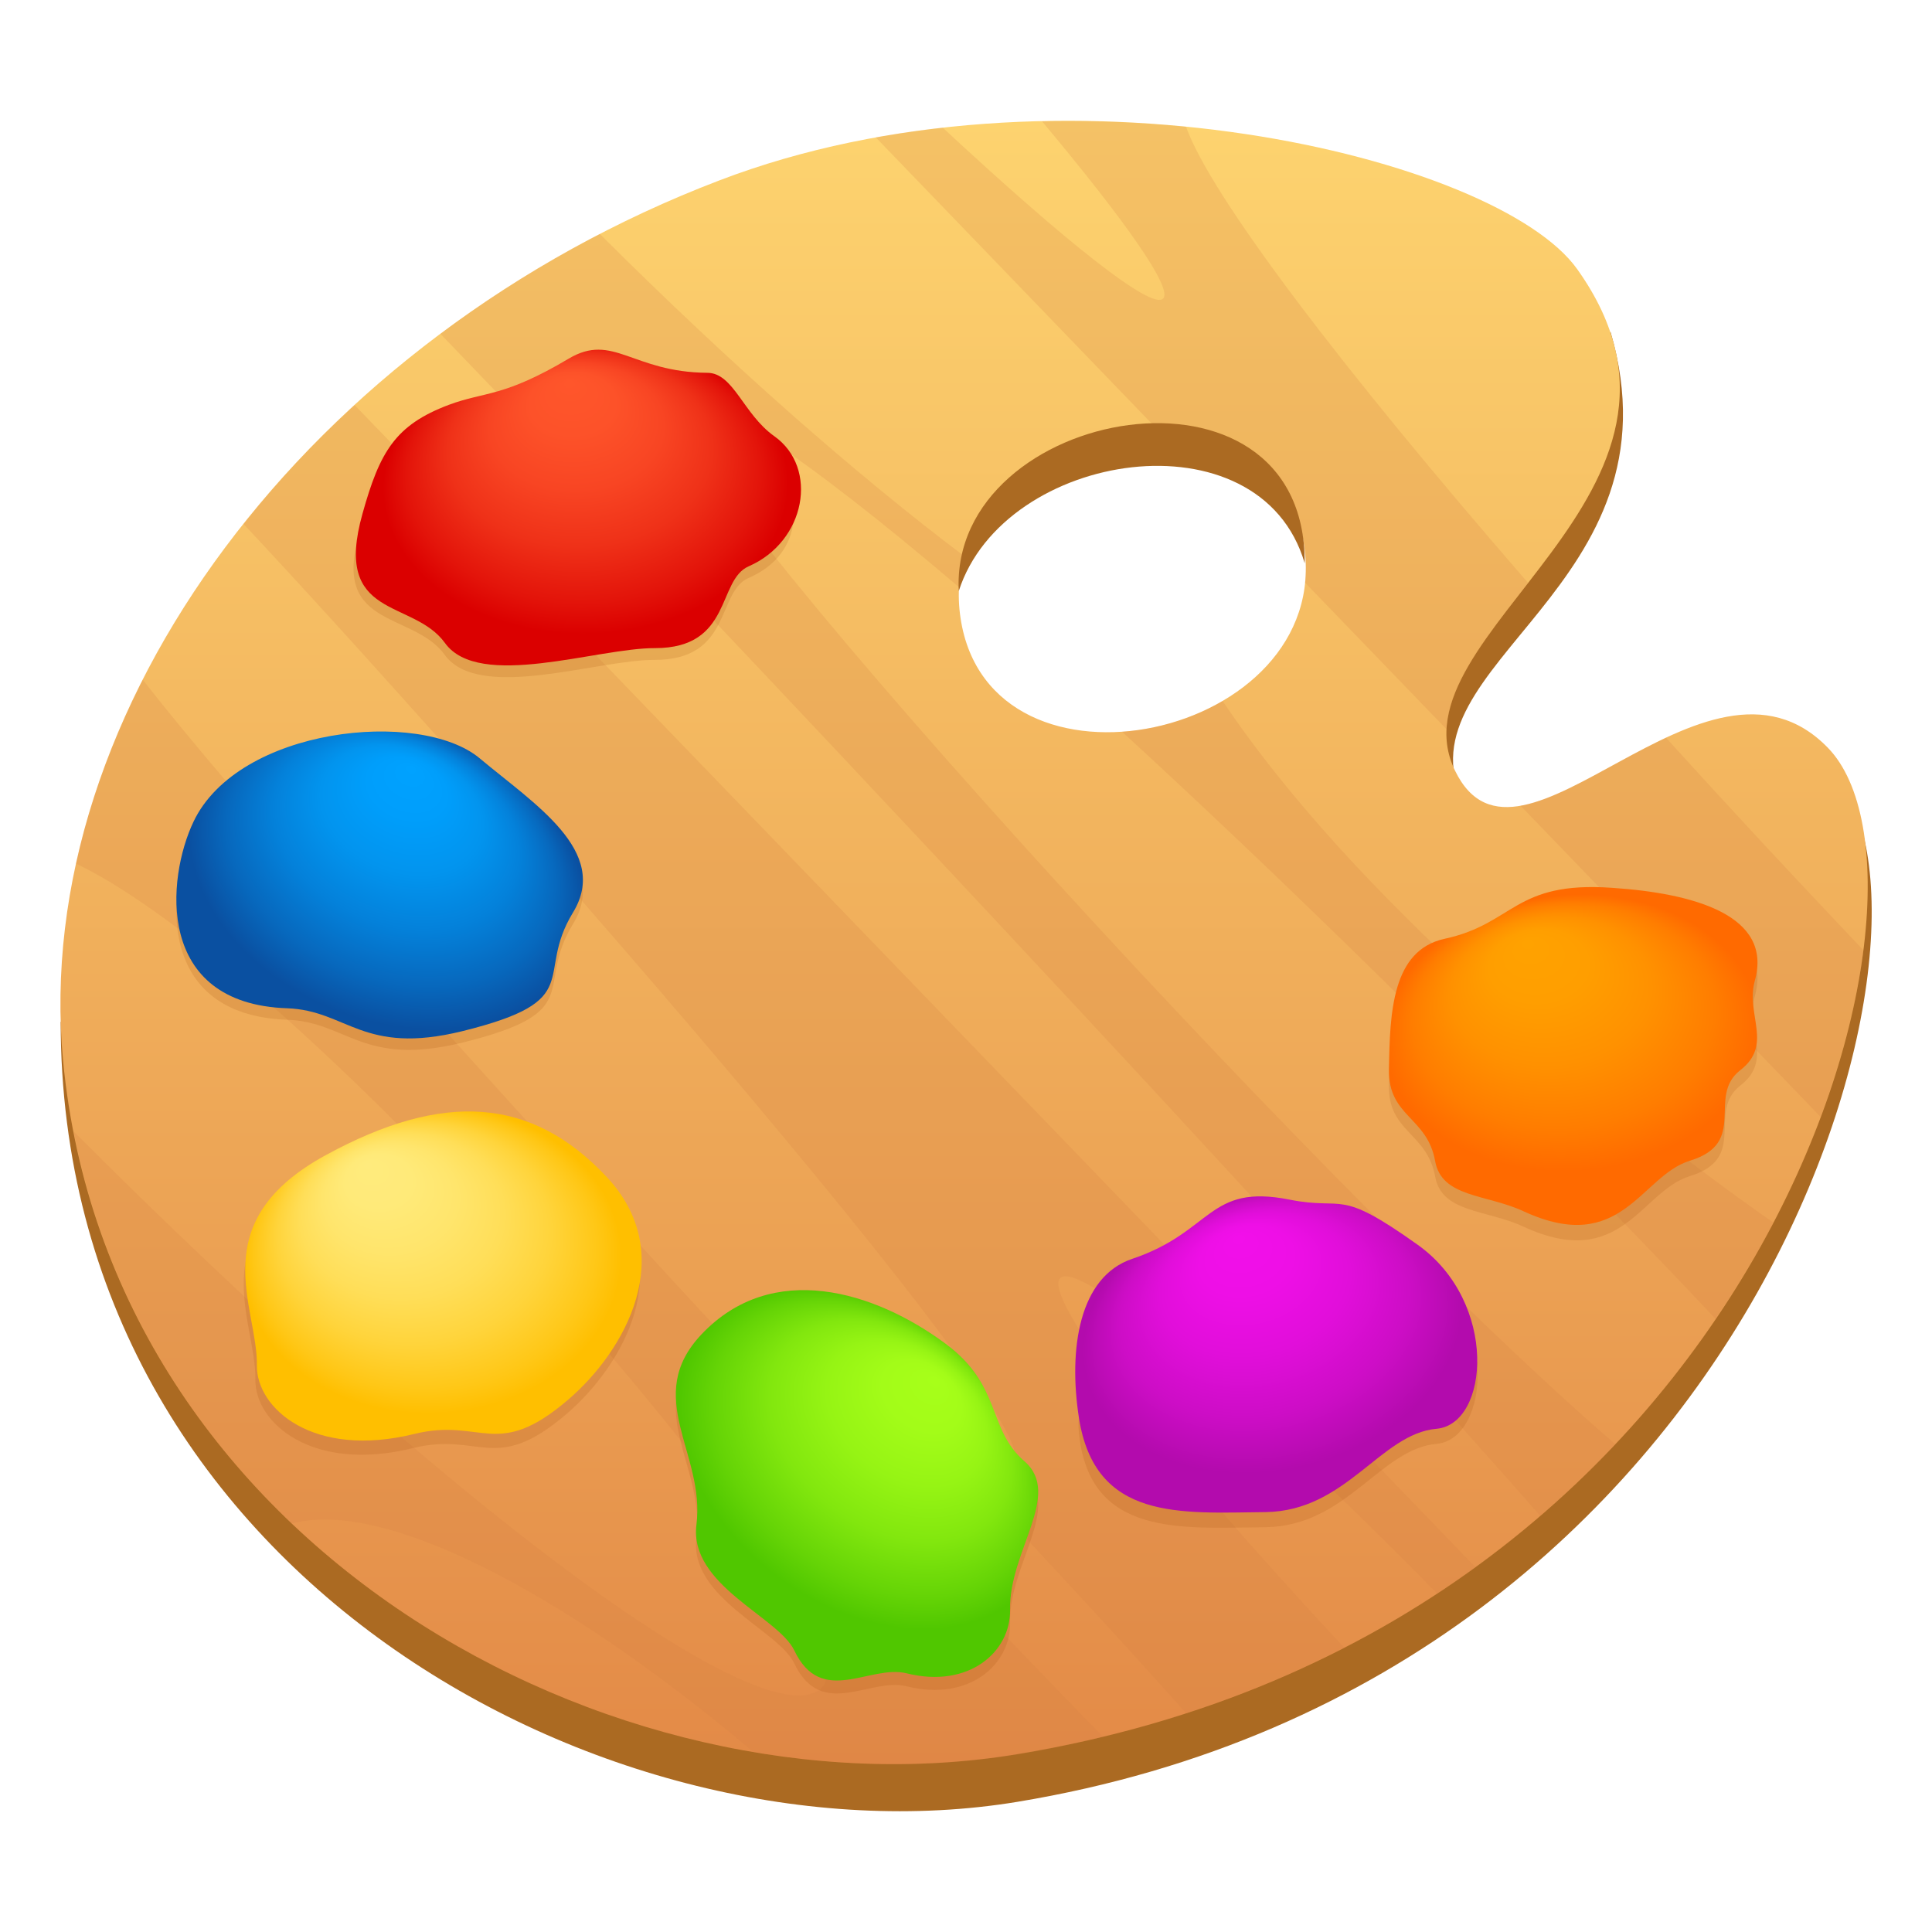 <?xml version="1.0" encoding="utf-8"?>
<!-- Generator: Adobe Illustrator 24.1.2, SVG Export Plug-In . SVG Version: 6.00 Build 0)  -->
<svg version="1.1" id="Layer_1" xmlns="http://www.w3.org/2000/svg" xmlns:xlink="http://www.w3.org/1999/xlink" x="0px" y="0px"
	 width="64px" height="64px" viewBox="0 0 64 64" style="enable-background:new 0 0 64 64;" xml:space="preserve">
<style type="text/css">
	.st0{fill:#AB6A22;}
	.st1{fill:url(#SVGID_1_);}
	.st2{opacity:0.2;fill:#D48142;}
	.st3{opacity:0.15;fill:#9C4900;}
	.st4{fill:url(#SVGID_2_);}
	.st5{fill:url(#SVGID_3_);}
	.st6{fill:url(#SVGID_4_);}
	.st7{fill:url(#SVGID_5_);}
	.st8{fill:url(#SVGID_6_);}
	.st9{fill:url(#SVGID_7_);}
</style>
<path class="st0" d="M60.7,25.61c-4.06-4.17-10.1,5.33-12.23,0.94c-2.22-4.57,7.36-7.09,4.88-15.56L42.12,30.1L2.01,33.85
	c0,18.3,18.24,28.05,31.68,25.84C58.56,55.58,65.18,30.22,60.7,25.61z"/>
<linearGradient id="SVGID_1_" gradientUnits="userSpaceOnUse" x1="31.936" y1="58.278" x2="31.936" y2="3.837" gradientTransform="matrix(1 0 0 1 0 0.163)">
	<stop  offset="0" style="stop-color:#E38A47"/>
	<stop  offset="0.294" style="stop-color:#EBA053"/>
	<stop  offset="1" style="stop-color:#FDD36F"/>
</linearGradient>
<path class="st1" d="M60.55,24.77c-4.06-4.18-10.22,5.15-12.35,0.76c-2.22-4.57,9.36-9.15,4.05-16.61
	C49.6,5.19,35.04,1.68,23.82,5.98C10.26,11.16,0.99,23.5,2.09,35.14c1.52,16.02,18.17,25.19,31.6,22.97
	C58.56,54.01,65.04,29.38,60.55,24.77z M31.82,20.48c-0.97-6.42,10.41-8.84,11.38-2.42C44.17,24.48,32.79,26.91,31.82,20.48z"/>
<path class="st2" d="M4.73,22.52c-1,1.98-1.76,4.02-2.21,6.09c8,3.82,26.53,25.4,24.72,27.28c-1.83,1.89-12.63-6.21-24.8-18.41
	c1.01,5.21,3.66,9.6,7.23,12.99c2.96-0.82,8.88,2.16,15.29,7.57c2.94,0.5,5.91,0.54,8.74,0.08c0.98-0.16,1.92-0.36,2.84-0.59
	C29.38,50.24,10.45,29.84,4.73,22.52z"/>
<path class="st2" d="M8.07,17.36c7,7.46,26.71,29.81,25.51,31.05c-0.36,0.37-1.29,0.08-2.69-0.73c3.01,3.15,5.82,6.19,8.4,9.07
	c1.87-0.61,3.62-1.34,5.24-2.17c-5.91-6.32-10.02-11.61-9.41-12.24c0.63-0.65,6.1,3.94,12.49,10.45c0.43-0.28,0.85-0.58,1.27-0.87
	l-37.13-38.5C10.4,14.65,9.17,15.97,8.07,17.36z"/>
<path class="st2" d="M40.5,23.22c-1,0.59-2.18,0.94-3.33,1.02c5.05,4.63,11.01,10.45,17.25,16.92c0.82,0.85,1.62,1.69,2.41,2.53
	c0.72-1.06,1.36-2.13,1.92-3.19C58.75,40.5,46.51,32.17,40.5,23.22z"/>
<path class="st2" d="M22.51,13.44c0.67-0.69,4.12,1.64,9.27,6.02c0.02-0.36,0.08-0.7,0.17-1.03c-3.56-2.68-7.74-6.35-12.08-10.68
	c-1.88,0.97-3.64,2.08-5.28,3.31c9.22,9.56,27.93,29.47,36.43,39.15c0.89-0.76,1.72-1.56,2.49-2.37
	C43.44,39.16,21.28,14.71,22.51,13.44z"/>
<path class="st2" d="M60.31,37c0.73-1.95,1.2-3.83,1.42-5.52c-2.3-2.42-4.49-4.78-6.54-7.04c-1.75,0.82-3.46,2.01-4.82,2.25
	L60.31,37z"/>
<path class="st2" d="M43.2,18.07c0.06,0.43,0.07,0.84,0.03,1.23l4.69,4.86c0.08-1.55,1.37-3.13,2.7-4.85
	C44.35,12.09,40.1,6.47,39.29,4.2c-1.54-0.15-3.14-0.22-4.77-0.18c2.77,3.31,4.34,5.54,4.01,5.87c-0.38,0.39-3.21-1.86-7.3-5.66
	c-0.74,0.08-1.48,0.19-2.22,0.32l9.39,9.74C40.71,14.32,42.81,15.47,43.2,18.07z"/>
<path class="st0" d="M43.22,18.66c0.04-7.31-11.77-5.21-11.46,0.92C33.26,14.91,41.75,13.62,43.22,18.66z"/>
<path class="st3" d="M25.65,14.84c-0.88-1.43-12.85,0.28-13.65,2.56c-1.2,3.47,1.66,2.81,2.73,4.29c1.13,1.57,5.05,0.16,6.96,0.17
	c2.56,0,2.05-2.25,3.1-2.71C26.69,18.33,26.6,16.39,25.65,14.84z"/>
<radialGradient id="SVGID_2_" cx="47.072" cy="-146.054" r="6.968" fx="47.046" fy="-141.065" gradientTransform="matrix(0.958 -0.088 -0.105 -0.697 -41.029 -81.547)" gradientUnits="userSpaceOnUse">
	<stop  offset="0" style="stop-color:#FF562B"/>
	<stop  offset="0.211" style="stop-color:#FD5229"/>
	<stop  offset="0.429" style="stop-color:#F84523"/>
	<stop  offset="0.651" style="stop-color:#EF3118"/>
	<stop  offset="0.874" style="stop-color:#E3140A"/>
	<stop  offset="1" style="stop-color:#DB0000"/>
</radialGradient>
<path class="st4" d="M25.65,14.45c-1.03-0.73-1.35-2.1-2.22-2.1c-2.49-0.02-3.12-1.34-4.59-0.47c-2.17,1.29-2.76,1.08-3.97,1.53
	c-1.78,0.67-2.29,1.56-2.86,3.6c-1,3.54,1.66,2.81,2.73,4.29c1.13,1.57,5.05,0.16,6.96,0.17c2.56,0,2.05-2.25,3.1-2.71
	C26.69,17.94,27.13,15.5,25.65,14.45z"/>
<path class="st3" d="M58.13,33c0.61-2.17-2.02-2.9-4.73-3.08c-3.25-0.23-3.23,1.19-5.55,1.69c-1.74,0.38-1.81,2.45-1.84,4.34
	c-0.03,1.56,1.26,1.56,1.53,3.02c0.22,1.22,1.7,1.09,2.94,1.67c3.24,1.49,3.87-1.18,5.5-1.68c1.96-0.6,0.54-2.12,1.67-3
	C58.75,35.11,57.82,34.12,58.13,33z"/>
<radialGradient id="SVGID_3_" cx="80.885" cy="-170.073" r="6.476" fx="80.861" fy="-165.436" gradientTransform="matrix(0.901 -0.27 -0.322 -0.655 -75.557 -55.339)" gradientUnits="userSpaceOnUse">
	<stop  offset="0" style="stop-color:#FFA200"/>
	<stop  offset="0.263" style="stop-color:#FF9E00"/>
	<stop  offset="0.535" style="stop-color:#FF9100"/>
	<stop  offset="0.81" style="stop-color:#FF7D00"/>
	<stop  offset="1" style="stop-color:#FF6A00"/>
</radialGradient>
<path class="st5" d="M58.13,32.49c0.61-2.17-2.02-2.9-4.73-3.08c-3.25-0.23-3.23,1.19-5.55,1.69c-1.74,0.38-1.81,2.45-1.84,4.34
	C45.99,37,47.28,37,47.54,38.46c0.22,1.22,1.7,1.09,2.94,1.67c3.24,1.49,3.87-1.18,5.5-1.68c1.96-0.6,0.54-2.12,1.67-3
	C58.75,34.6,57.82,33.61,58.13,32.49z"/>
<path class="st3" d="M46.97,41.74c-2.25-1.52-11.64,1.57-11.23,5.72c0.34,3.46,3.36,3.16,6.19,3.13c2.68-0.04,3.8-2.6,5.66-2.76
	C49.33,47.67,49.68,43.58,46.97,41.74z"/>
<radialGradient id="SVGID_4_" cx="90.614" cy="-98.079" r="6.575" fx="90.589" fy="-93.372" gradientTransform="matrix(0.923 -0.278 -0.235 -0.663 -64.547 4.244)" gradientUnits="userSpaceOnUse">
	<stop  offset="0" style="stop-color:#F20FEA"/>
	<stop  offset="0.247" style="stop-color:#EE0FE6"/>
	<stop  offset="0.503" style="stop-color:#E10EDA"/>
	<stop  offset="0.763" style="stop-color:#CD0DC6"/>
	<stop  offset="1" style="stop-color:#B30BAD"/>
</radialGradient>
<path class="st6" d="M46.97,41.24c-2.69-1.92-2.38-1.13-4.25-1.5c-2.71-0.54-2.54,1.06-5.21,1.96c-1.77,0.59-2.12,3-1.77,5.26
	c0.53,3.43,3.36,3.16,6.19,3.13c2.68-0.04,3.8-2.6,5.66-2.76C49.33,47.17,49.64,43.15,46.97,41.24z"/>
<path class="st3" d="M26.31,55.1c0.9,1.89,2.5,0.46,3.72,0.76c2.08,0.52,3.46-0.73,3.43-2.11c-0.04-1.93,1.74-3.81,0.48-4.91
	c-1.25-1.08-0.73-2.5-2.62-3.9c-2.35-1.74-5.74-2.78-8.08-0.31c-1.97,2.08,0.13,3.94-0.17,6.31C22.82,52.93,25.78,53.99,26.31,55.1z
	"/>
<radialGradient id="SVGID_5_" cx="787.591" cy="-481.013" r="7.035" fx="787.565" fy="-475.975" gradientTransform="matrix(-0.755 -0.61 0.46 -0.525 844.588 276.215)" gradientUnits="userSpaceOnUse">
	<stop  offset="0" style="stop-color:#A7FF19"/>
	<stop  offset="0.209" style="stop-color:#A3FC18"/>
	<stop  offset="0.426" style="stop-color:#96F414"/>
	<stop  offset="0.647" style="stop-color:#82E70E"/>
	<stop  offset="0.868" style="stop-color:#65D406"/>
	<stop  offset="1" style="stop-color:#50C700"/>
</radialGradient>
<path class="st7" d="M26.31,54.67c0.9,1.89,2.5,0.46,3.72,0.76c2.08,0.52,3.46-0.73,3.43-2.11c-0.04-1.93,1.74-3.81,0.48-4.91
	c-1.25-1.08-0.73-2.5-2.62-3.9c-2.35-1.74-5.74-2.78-8.08-0.31c-1.97,2.08,0.13,3.94-0.17,6.31C22.82,52.51,25.78,53.56,26.31,54.67
	z"/>
<path class="st3" d="M18.98,30.61c1.24-2.03-1.29-3.6-3.09-5.11c-1.98-1.65-7.99-1.03-9.48,2.1c-0.89,1.87-1.28,6.03,3.1,6.18
	c1.99,0.07,2.5,1.57,5.8,0.76C19.48,33.51,17.69,32.73,18.98,30.61z"/>
<radialGradient id="SVGID_6_" cx="42.127" cy="-347.656" r="7.028" fx="42.101" fy="-342.624" gradientTransform="matrix(0.917 0.297 0.166 -0.684 31.911 -221.455)" gradientUnits="userSpaceOnUse">
	<stop  offset="0" style="stop-color:#00A2FF"/>
	<stop  offset="0.201" style="stop-color:#009EFB"/>
	<stop  offset="0.41" style="stop-color:#0294EE"/>
	<stop  offset="0.622" style="stop-color:#0481DA"/>
	<stop  offset="0.835" style="stop-color:#0768BD"/>
	<stop  offset="1" style="stop-color:#0A50A1"/>
</radialGradient>
<path class="st8" d="M18.98,30.23c1.24-2.03-1.29-3.6-3.09-5.11c-1.98-1.65-7.99-1.03-9.48,2.1c-0.89,1.87-1.28,6.03,3.1,6.18
	c1.99,0.07,2.5,1.57,5.8,0.76C19.48,33.13,17.69,32.35,18.98,30.23z"/>
<path class="st3" d="M10.75,38.73c-4.1,2.23-2.26,5.03-2.29,6.97c-0.02,1.42,1.86,3.1,5.22,2.27c2.24-0.55,2.72,0.91,5.11-1.15
	c1.86-1.61,3.67-4.81,1.25-7.38C17.57,36.81,14.65,36.61,10.75,38.73z"/>
<radialGradient id="SVGID_7_" cx="139.122" cy="-60.303" r="6.123" fx="139.099" fy="-55.919" gradientTransform="matrix(0.904 -0.407 -0.485 -0.727 -140.709 54.517)" gradientUnits="userSpaceOnUse">
	<stop  offset="0" style="stop-color:#FFEB7D"/>
	<stop  offset="0.174" style="stop-color:#FFEA79"/>
	<stop  offset="0.354" style="stop-color:#FFE56C"/>
	<stop  offset="0.537" style="stop-color:#FFDE58"/>
	<stop  offset="0.722" style="stop-color:#FFD43B"/>
	<stop  offset="0.907" style="stop-color:#FFC716"/>
	<stop  offset="1" style="stop-color:#FFBF00"/>
</radialGradient>
<path class="st9" d="M20.09,38.98c-2.48-2.64-5.4-2.84-9.29-0.72c-4.1,2.23-2.26,5.03-2.29,6.97c-0.02,1.42,1.86,3.1,5.22,2.27
	c2.24-0.55,2.72,0.91,5.11-1.15C20.7,44.75,22.51,41.55,20.09,38.98z"/>
</svg>
